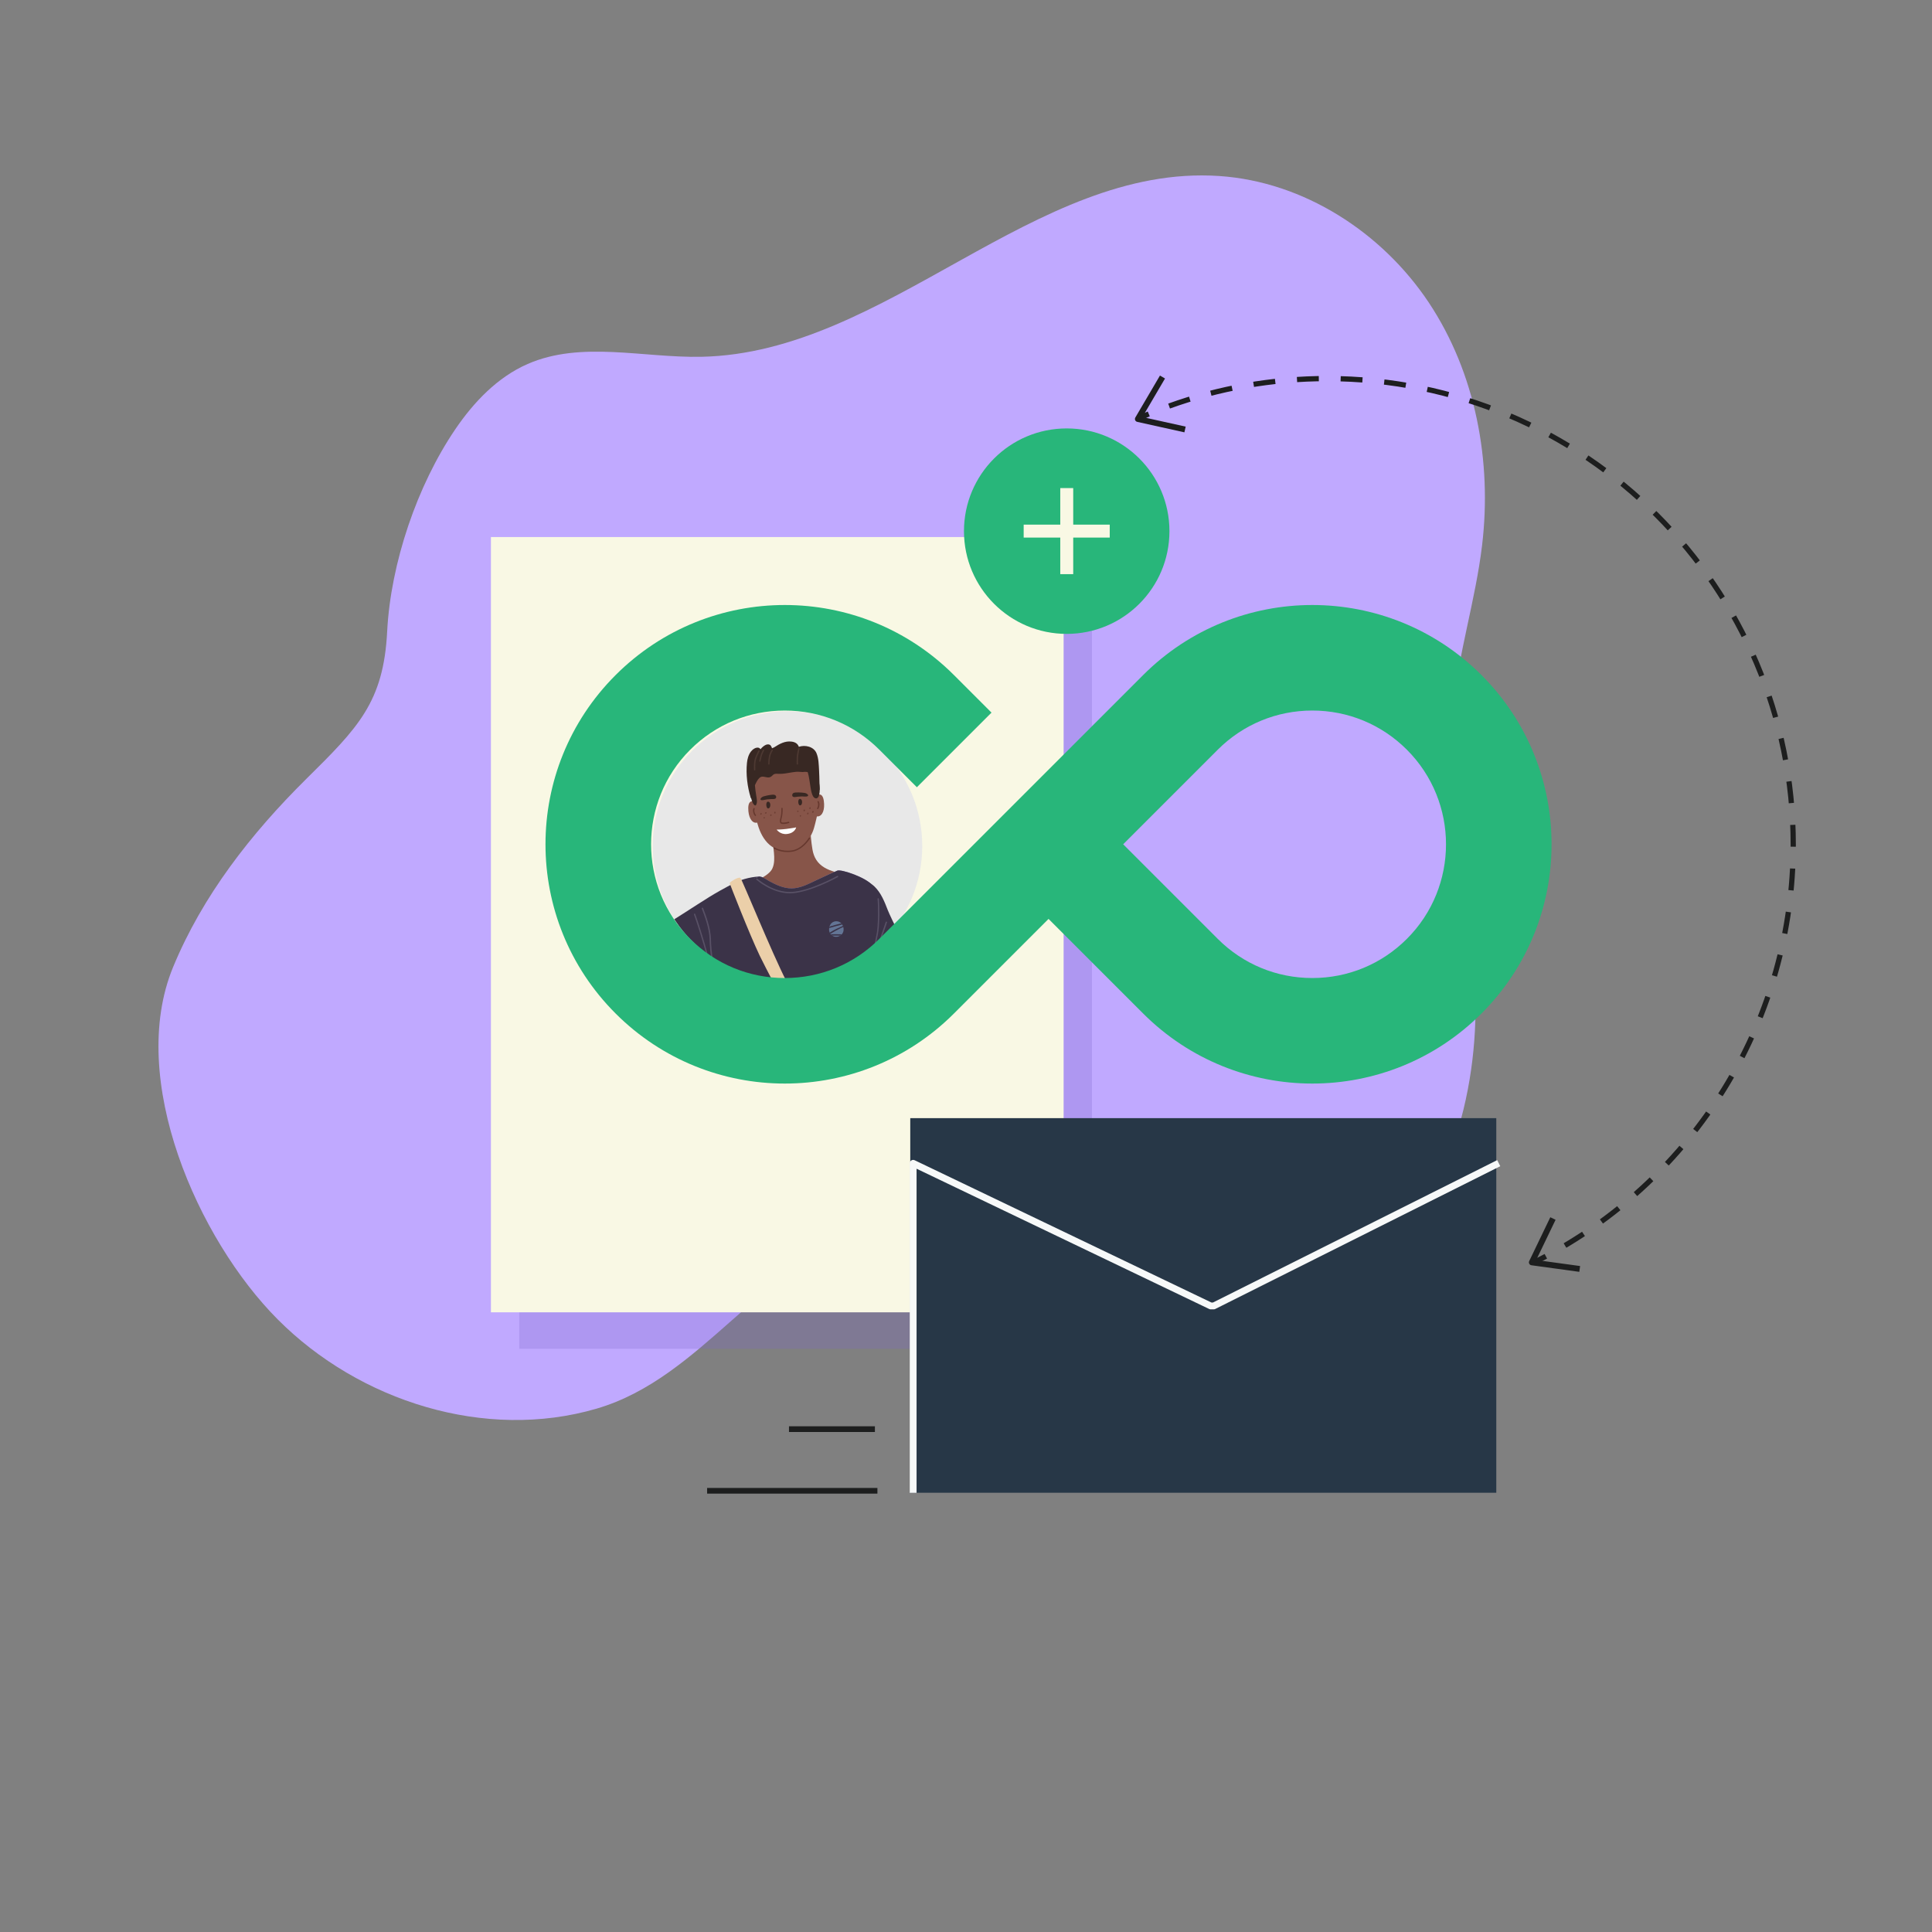 <?xml version="1.0" encoding="utf-8"?>
<!-- Generator: Adobe Illustrator 25.2.0, SVG Export Plug-In . SVG Version: 6.00 Build 0)  -->
<svg version="1.1" id="Layer_1" xmlns="http://www.w3.org/2000/svg" xmlns:xlink="http://www.w3.org/1999/xlink" x="0px" y="0px"
	 viewBox="0 0 400 400" style="enable-background:new 0 0 400 400;" xml:space="preserve">
<rect x="0" y="0" width="400" height="400" fill="#808080" stroke="none"/>
<style type="text/css">
	.st0{fill:#C0A9FF;}
	.st1{opacity:0.27;fill:#7E69CC;}
	.st2{fill:#F9F8E4;}
	.st3{fill:#E8E8E8;}
	.st4{clip-path:url(#SVGID_2_);}
	.st5{fill:#EBCFA9;}
	.st6{fill:#A5B1C7;}
	.st7{fill:#3B3348;}
	.st8{fill:#875549;}
	.st9{fill:#382823;}
	.st10{fill:#66382E;}
	.st11{fill:#FFFFFF;}
	.st12{fill:#A18BBC;}
	.st13{fill:#4D3932;}
	.st14{fill:#6E3F34;}
	.st15{fill:#F5EBE3;}
	.st16{fill:#595166;}
	.st17{opacity:0.51;}
	.st18{fill:#637595;}
	.st19{clip-path:url(#SVGID_4_);}
	.st20{fill:#F7DAB2;}
	.st21{fill:#FFA18A;}
	.st22{fill:#F2795C;}
	.st23{fill:#EBC899;}
	.st24{fill:#E35F4B;}
	.st25{fill:#FFD191;}
	.st26{clip-path:url(#SVGID_6_);}
	.st27{fill:#A86556;}
	.st28{fill:#8A4130;}
	.st29{fill:#914A3A;}
	.st30{opacity:0.75;}
	.st31{clip-path:url(#SVGID_8_);}
	.st32{fill:#F5DED3;}
	.st33{fill:#4D4644;}
	.st34{fill:#EBC6B5;}
	.st35{fill:#FC8C72;}
	.st36{fill:#28B67A;}
	.st37{clip-path:url(#SVGID_10_);}
	.st38{fill:#AB5855;}
	.st39{fill:#FFE8DB;}
	.st40{fill:none;stroke:#28B67A;stroke-width:0.449;stroke-miterlimit:10;}
	.st41{opacity:0.27;fill:#7061BC;}
	.st42{clip-path:url(#SVGID_12_);}
	.st43{fill:#FFA680;}
	.st44{fill:#F07F4F;}
	.st45{fill:#6B3B30;}
	.st46{fill:none;stroke:#FFFFFF;stroke-width:8.936;stroke-miterlimit:10;}
	.st47{fill:none;stroke:#FFFFFF;stroke-width:8.936;stroke-linecap:round;stroke-miterlimit:10;}
	.st48{fill:none;stroke:#382823;stroke-width:1.124;stroke-linecap:round;stroke-miterlimit:10;}
	.st49{fill:#65EFB0;}
	.st50{opacity:0.55;}
	.st51{opacity:0.29;}
	.st52{opacity:0.09;}
	.st53{opacity:0.81;}
	.st54{clip-path:url(#SVGID_14_);}
	.st55{fill:#F28557;}
	.st56{fill:none;stroke:#010503;stroke-width:0.377;stroke-miterlimit:10;}
	.st57{fill:none;stroke:#382823;stroke-width:1.131;stroke-linecap:round;stroke-miterlimit:10;}
	.st58{fill:#606060;}
	.st59{fill:#A985F9;}
	.st60{clip-path:url(#SVGID_16_);}
	.st61{fill:#273747;}
	.st62{clip-path:url(#SVGID_18_);}
	.st63{clip-path:url(#SVGID_20_);}
	.st64{clip-path:url(#SVGID_22_);}
	.st65{clip-path:url(#SVGID_24_);}
	.st66{clip-path:url(#SVGID_26_);}
	.st67{clip-path:url(#SVGID_28_);}
	.st68{fill:#FFA587;}
	.st69{fill:#F5DEBF;}
	.st70{fill:#36303A;}
	.st71{fill:#DE6A5B;}
	.st72{fill:#6A433E;}
	.st73{fill:#ED835C;}
	.st74{fill:#F8ECEC;}
	.st75{fill:#6F5E68;}
	.st76{fill:#87524D;}
	.st77{fill:#7B95BA;}
	.st78{fill:#554E59;}
	.st79{clip-path:url(#SVGID_30_);}
	.st80{clip-path:url(#SVGID_32_);}
	.st81{fill:none;stroke:#1D1E1E;stroke-width:1.411;stroke-miterlimit:10;}
	.st82{fill:none;stroke:#F7F9F9;stroke-width:1.411;stroke-linejoin:round;stroke-miterlimit:10;}
	.st83{fill:none;stroke:#1D1E1E;stroke-width:1.183;stroke-linejoin:round;stroke-miterlimit:10;}
	.st84{fill:none;stroke:#1D1E1E;stroke-width:1.211;stroke-linejoin:round;stroke-miterlimit:10;}
	.st85{fill:none;stroke:#1D1E1E;stroke-width:1.083;stroke-linejoin:round;}
	.st86{fill:none;stroke:#1D1E1E;stroke-width:1.083;stroke-linejoin:round;stroke-dasharray:4.522,4.522;}
</style>
<g>
	<g>
		<g>
			<g>
				<defs>
					<circle id="SVGID_15_" cx="-145.48" cy="181.07" r="68.3"/>
				</defs>
				<clipPath id="SVGID_2_">
					<use xlink:href="#SVGID_15_"  style="overflow:visible;"/>
				</clipPath>
				<g class="st4">
					<path class="st61" d="M-123.65,162.79c0.86-3.27,3.48-4.32,6.36-4.97c0.8-0.18,1.44-0.14,1.59-1.3
						c0.53-4.28,1.86-5.65,6.13-6.71c0.8,0,1.6-0.01,2.4-0.01c3.09,0.19,3.08,0.19,3.65-2.67c0.09-0.45,0.24-0.88,0.37-1.33
						c0.92-1.06,1.84-2.12,2.76-3.18c0.84-0.5,1.53-1.13,0.44-1.95c-0.71-0.53-1.28-1.99-2.58-0.65c-1.25,1.28-2.62,2.44-3.9,3.69
						c-2.03,1.99-2.02,2-3.48-0.3c-0.3-1.81,0.32-3.26,1.67-4.46c0.7-0.62,1.32-1.32,1.99-1.98c4.65-4.63,9.53-4.73,14.01,0.03
						c1.72,1.83,3.47,2.52,5.92,2.4c3.8-0.18,7.61-0.09,11.42-0.02c1.22,0.02,2.21-0.21,2.98-1.21c2.79-3.59,6.48-4.97,10.94-4.43
						c1.51,0.18,2.67-0.27,3.64-1.49c2.73-3.46,6.3-5.01,10.73-4.51c0.86,0.1,1.75,0.11,2.6,0c4.95-0.65,8.91,1,11.92,4.96
						c0.85,1.12,1.95,1.4,3.32,1.37c3.67-0.08,7.35,0.02,11.02-0.05c2.56-0.05,4.74,0.7,6.42,2.65c0.85,1,1.82,1.37,3.15,1.31
						c2.4-0.1,4.81-0.04,7.21,0c3.49,0.06,4.76,1.49,4.51,5.02c-2.94,3.51-6.36,5.84-11.27,4.82c-1.94-0.4-2.7,0.55-2.32,2.46
						l0.05-0.06c-0.26,0.14-0.42,0.32-0.24,0.63c0.01,0.48,0.01,0.96,0.02,1.44c0.22,3.84-1.78,6.52-4.53,8.85
						c-0.71,0.6-1.39,1.26-1.98,1.98c-2.2,2.67-4.98,3.8-8.45,3.58c-2.55-0.16-2.56-0.03-2.5,2.49c-0.04,0.12-0.09,0.25-0.13,0.37
						c-0.36,2.94-2.41,4.77-4.42,6.58c-1.19,1.07-1.79,2.26-1.47,3.85c-0.07,0.26-0.14,0.52-0.2,0.78
						c-0.18,1.86-0.57,3.55-2.72,4.17c-2.12,0.61-3.37-0.65-4.66-1.96c-2.38-2.43-4.84-4.78-7.19-7.23
						c-0.95-0.99-1.62-1.07-2.6-0.03c-2.16,2.27-4.38,4.48-6.64,6.65c-1.71,1.65-3.41,1.59-5.08,0c-1.35-1.28-2.75-2.52-4.07-3.82
						c-0.47-0.47-0.97-0.66-1.6-0.65c-2.82,0.05-5.23-0.85-7.06-3.07c-0.65-0.78-1.31-1.09-2.13-0.16
						c-0.82,0.93-0.47,1.54,0.45,2.05c1.94,2.34,4.15,4.42,6.39,6.46c0.21,0.35,0.43,0.71,0.64,1.06c-3.84,5.31-9.1,5.51-13.23,0.78
						c-1.35-1.55-2.92-2.92-4.36-4.4c-1.17-1.2-1.78-0.1-2.38,0.6c-0.89,1.03-0.01,1.35,0.79,1.63c0.01,0.77,0.65,1.12,1.1,1.57
						c3.17,3.19,6.36,6.36,9.54,9.53c0.4,1.02,0.77,2.03,0.51,3.15c-0.2,0.79-0.52,1.51-1.1,2.1c-1.6,1.61-3.13,3.29-4.82,4.79
						c-1.36,1.21-2.08,2.55-1.73,4.38c0.03,0.81,0.06,1.61,0.09,2.42c-0.06,4.42-0.11,8.85-0.17,13.27
						c-0.14,0.37-0.28,0.73-0.41,1.1c-1.34,3.89-3.8,6.84-7.85,7.77c-4.57,1.05-7.07,0.5-9.38-3.69c-0.13-0.14-0.26-0.28-0.39-0.43
						c-0.08-0.11-0.08-0.22,0-0.33c0-0.27-0.01-0.53-0.01-0.8c0-2.41-0.01-4.81-0.01-7.22c-0.04-1.61,0.48-3.33-1.11-4.6
						c-2-1.6-3.06-3.76-3.56-6.23c-0.05-1.48-0.1-2.96-0.15-4.44c0.01-0.8,0.02-1.61,0.02-2.41c0.37-1.98-0.51-2.68-2.42-2.45
						c-1.61,0.19-3.2-0.14-4.77-0.41c-5.49-0.93-12.15-6.31-12.52-12.43c-0.43-3.68,0.71-6.83,3.24-9.49
						c1.33-1.4,2.7-2.76,4.06-4.13c0.66-0.39,1.31-0.77,1.97-1.16c2.48-0.71,5.03-0.38,7.55-0.44c1.47-0.03,2.99,0.34,3.82,1.43
						c2.06,2.68,4.8,2.68,7.7,2.52c1.46-0.08,2.95-0.16,4.4,0.02c2.14,0.27,3.56-0.62,4.65-2.32c0.56-0.39,1.17-0.74,1.22-1.54
						c1.16-0.4,1.31-1,0.43-1.88c-1.61-1.6-3.16-3.26-4.79-4.83c-1.21-1.17-4.95-0.9-5.98,0.49c-0.72,0.97-1.55,1.26-2.71,1.34
						c-2.74,0.18-4.9-0.79-6.77-2.76c-2.41-2.54-4.89-2.48-7.37,0c-0.94,0.94-1.91,1.87-2.83,2.83c-0.78,0.81-1.41,0.67-2.22-0.03
						C-123.67,166.24-123.75,164.56-123.65,162.79z"/>
					<path class="st61" d="M1.68,224.43c-0.03-1.87-0.02-3.73-0.09-5.6c-0.05-1.3,0.55-1.32,1.47-0.88c1.3,0.61,2.17,1.58,2.19,3.07
						c0.03,2.06-0.03,4.13-0.05,6.19C3.6,226.81,2.45,225.86,1.68,224.43z"/>
				</g>
			</g>
		</g>
	</g>
</g>
<g>
	<path class="st0" d="M94.26,88.88c3.83-5.64,8.74-10.79,14.98-13.52c11.1-4.85,23.87-1.25,35.98-1.49
		c38.34-0.77,68.93-39.99,107.2-37.43c17.47,1.17,33.7,11.63,43.4,26.21c9.69,14.58,13.11,32.85,11.03,50.24
		c-1.35,11.33-4.91,22.33-5.98,33.69c-1.86,19.75,3.88,39.41,4.57,59.24c0.69,19.83-5.68,46.36-23.49,55.11
		c-14.27,7.01-27.54,6.46-42.13,6.93c-18.05,0.58-42.42-17.02-60.1-12.38c-22.26,5.84-34.12,29.71-56.22,36.17
		c-23.01,6.73-49.08-1.49-66-18.48c-16.52-16.58-31.21-49.75-21.68-72.9c6.1-14.82,16.18-27.71,27.57-38.98
		c10.71-10.59,16.03-15.88,16.77-30.58C80.89,116.61,86.35,100.52,94.26,88.88z"/>
	<g>
		<g>
			<g>
				<rect x="107.51" y="118.74" class="st1" width="118.57" height="160.51"/>
				<rect x="101.64" y="111.19" class="st2" width="118.57" height="160.51"/>
			</g>
			<g>
				<circle class="st3" cx="163.04" cy="175.16" r="27.9"/>
				<g>
					<defs>
						<circle id="SVGID_31_" cx="163.04" cy="175.16" r="27.9"/>
					</defs>
					<clipPath id="SVGID_4_">
						<use xlink:href="#SVGID_31_"  style="overflow:visible;"/>
					</clipPath>
					<g class="st19">
						<path class="st5" d="M191.98,219.06l-15.84-21.01l-1.73,2.76l15.2,20.17c0,0,0.9,0.5,1.25,0.16
							C191.22,220.81,191.98,219.06,191.98,219.06z"/>
						<g>
							<path class="st6" d="M185.14,263.68h-13.85c-0.02-0.59-0.04-1.19-0.1-1.78c-0.09-0.88-0.33-1.71-0.61-2.53
								c-0.03-0.09-0.07-0.19-0.1-0.29c-0.46-1.3-1.01-2.57-1.25-3.94c-0.19-1.09-0.13-2.2-0.2-3.3c0-0.06-0.01-0.11-0.01-0.17
								c0-0.04-0.01-0.09-0.01-0.13c-0.12-1.35-0.52-2.65-0.78-3.97c-0.2-1.06-0.32-2.13-0.36-3.2c-0.2-0.75-0.39-1.51-0.55-2.27
								c-0.34,3.15-0.68,6.29-1.01,9.44c-0.01,0.06-0.01,0.11-0.02,0.17c-0.01,0.04-0.01,0.09-0.01,0.13
								c-0.25,2.33-0.49,4.67-0.74,7.01c-0.01,0.1-0.02,0.19-0.03,0.29c-0.17,1.51-0.34,3.03-0.53,4.54H152.8
								c-0.18-1.29-0.43-2.58-0.61-3.88c-0.01-0.09-0.03-0.18-0.04-0.27c-0.15-1.11-0.24-2.23-0.19-3.35
								c0.09-1.94,0.04-3.87-0.09-5.8c-0.01-0.09-0.01-0.18-0.02-0.28c-0.13-1.91-0.34-3.82-0.58-5.71
								c-0.16-1.29-0.21-2.58-0.2-3.87c0-0.09,0-0.18,0-0.27c0.01-1.76,0.11-3.51,0.14-5.27c0-0.09,0.01-0.19,0.01-0.28
								c0.01-0.85,0.01-1.7-0.03-2.55c-0.13-2.81,0.74-5.44,0.85-8.24c-0.12,0.01-0.24,0.02-0.36,0.04c-0.17,0.02-0.16-0.26,0-0.28
								l0.37-0.04c0.01-0.53-0.01-1.06-0.09-1.6c-0.03-0.18,0.23-0.25,0.25-0.08c0.08,0.56,0.1,1.11,0.09,1.65l1.97-0.2l0.3-0.03
								l6.12-0.61l0.28-0.03l5.56-0.56c1.03-0.1,2.05-0.22,3.08-0.31c0.09-0.01,0.19-0.02,0.28-0.03c1.37-0.12,2.74-0.19,4.12-0.14
								c1.07,0.04,2.13,0.14,3.19,0.32h0.01c0.07,0.01,0.16,0.02,0.28,0.04c0.11,0.02,0.22,0.04,0.34,0.07
								c-0.09-0.17-0.18-0.35-0.25-0.53c-0.08-0.21-0.15-0.43-0.21-0.64c-0.19-0.72-0.26-1.47-0.29-2.22
								c-0.01-0.31-0.02-0.61-0.02-0.92c0-0.18,0.26-0.18,0.26,0c0.02,1.48,0.06,3.22,0.91,4.47c0.12,0.07,0.2,0.16,0.22,0.29
								c0,0.01,0.01,0.01,0.01,0.02c0.94,1.09,1.36,1.31,1.59,2.88c0.41,2.76,0.89,4.45,1.48,6.94c0.02,0.09,0.04,0.18,0.06,0.27
								c0.06,0.25,0.12,0.51,0.18,0.78c0.49,2.22,0.89,4.92,1.19,7.54c0.01,0.09,0.02,0.18,0.03,0.28c0.18,1.6,0.33,3.16,0.45,4.57
								c0.1,1.14,0.18,2.29,0.25,3.43c0.01,0.09,0.01,0.19,0.02,0.28c0.16,2.56,0.29,5.13,0.49,7.69c0.07,0.92,0.21,1.83,0.37,2.74
								c0.02,0.09,0.03,0.19,0.05,0.28C184.82,261.39,185.03,262.53,185.14,263.68z"/>
						</g>
						<path class="st7" d="M157.14,181.47c-2.02,0.13-3.92,0.67-5.7,1.64c-1.85,1-2.79,1.5-4.57,2.59
							c-2.32,1.42-9.04,5.85-9.51,5.97c-0.34,0.09-0.69,0.19-0.88,0.51c-0.21,0.35,0.42,1.69,0.43,2.07c0.02,0.67,0.07,1.34,0.14,2
							c0.14,1.17,0.37,2.34,0.7,3.47c0.21,0.74,0.41,1.85,1.19,2.22c0.87,0.42,2.37,1.95,3.25,1.87c1.17-0.1,8.89,1.19,8.89,1.19
							s-0.9-4.82,0.09-5.04c0.7-0.15,1.64-0.45,2.03-1.12c0.28-0.48,0.32-1.14,0.43-1.68c0.14-0.71,0.28-1.42,0.4-2.14
							c0.26-1.52,0.47-3.05,0.62-4.58c0.16-1.53,0.26-3.07,0.32-4.61c0.02-0.52,1.28-4.03,2.21-4.08
							C157.35,181.74,157.32,181.46,157.14,181.47z"/>
						<path class="st8" d="M174.68,180.94c0,0-1.27-0.27-1.87-0.44c-0.74-0.21-1.47-0.49-2.14-0.89c-1.43-0.86-2.19-2.11-2.46-3.74
							c-0.27-1.59-0.39-3.2-0.5-4.81c0.01-0.19,0-0.39-0.04-0.59c-0.03-0.15-0.28-0.12-0.27,0.04c0.01,0.2,0.03,0.4,0.04,0.59
							c-0.12,1.44-1.98,2.27-3.2,2.63c-1.3,0.38-2.66,0.61-4,0.81c-0.08-0.46-0.18-0.92-0.29-1.38c-0.04-0.17-0.31-0.1-0.27,0.07
							c0.11,0.45,0.2,0.9,0.29,1.35c-0.02,0-0.04,0.01-0.06,0.01c-0.18,0.03-0.1,0.29,0.07,0.27c0.01,0,0.03,0,0.04-0.01
							c0.1,0.57,0.17,1.15,0.22,1.72c0.09,1.08,0.13,2.22-0.33,3.24c-0.76,1.68-4.31,2.9-4.31,2.9s-0.05,0.01-0.07,0.03
							c-0.02,0.01,0.63,1.31,1.04,1.56c1.14,0.68,2.34,1.25,3.56,1.76c1.27,0.53,2.58,1.04,3.91,1.39c1.09,0.29,2.1-0.34,3.06-0.8
							c2.41-1.17,4.69-2.6,6.8-4.25C174.2,182.13,174.68,180.94,174.68,180.94z"/>
						<path class="st8" d="M157.08,171.35c0.51,1.49,1.39,3.03,2.75,3.94c1.42,0.95,3.32,1.01,4.96,0.34
							c1.24-0.51,2.26-1.34,2.96-2.43c0.71-1.09,0.95-2.41,1.26-3.65c0.58-2.35,0.74-4.14,0.44-6.52c-0.27-2.13-0.93-3.42-2.7-4.85
							c-1.58-1.28-3.81-1.32-5.77-0.81c-1.48,0.39-2.95,1.1-3.82,2.31c-1.35,1.87-1.44,4.24-1.22,6.45
							c0.17,1.72,0.53,3.43,1.09,5.07C157.04,171.25,157.06,171.3,157.08,171.35z"/>
						<path class="st9" d="M159.09,165.98c-0.63-0.12-0.52,1.39-0.06,1.4c0.11,0,0.22-0.06,0.29-0.15
							C159.57,166.94,159.57,166.08,159.09,165.98z"/>
						<path class="st9" d="M165.69,165.41c-0.6-0.12-0.5,1.32-0.06,1.34c0.11,0,0.21-0.06,0.28-0.14
							C166.14,166.33,166.14,165.5,165.69,165.41z"/>
						<g>
							<path class="st10" d="M162.2,170.6c-0.1,0-0.2-0.01-0.3-0.02c-0.15-0.02-0.26-0.09-0.34-0.21c-0.19-0.3-0.05-0.81,0.04-1.16
								c0.02-0.07,0.04-0.13,0.05-0.18c0.15-0.7,0.12-1.64,0.12-1.65c0-0.08,0.06-0.14,0.13-0.14c0.07,0,0.14,0.06,0.14,0.13
								c0,0.04,0.03,0.98-0.13,1.72c-0.01,0.05-0.03,0.12-0.05,0.19c-0.07,0.26-0.2,0.74-0.07,0.93c0.02,0.03,0.06,0.07,0.15,0.08
								c0.55,0.08,1.3-0.15,1.31-0.15c0.07-0.02,0.15,0.02,0.17,0.09c0.02,0.07-0.02,0.15-0.09,0.17
								C163.3,170.43,162.74,170.6,162.2,170.6z"/>
						</g>
						<path class="st11" d="M160.8,171.76c0,0,0.92,0,2.03-0.14c1.36-0.17,2.01-0.32,2.01-0.32s-0.23,1.19-1.93,1.37
							C161.52,172.82,160.8,171.76,160.8,171.76z"/>
						<g>
							<path class="st10" d="M163.04,176.41c-1.72,0-2.79-0.7-2.85-0.74c-0.06-0.04-0.08-0.13-0.04-0.19
								c0.04-0.06,0.13-0.08,0.19-0.04c0.01,0.01,1.47,0.95,3.64,0.62c2-0.31,3.29-2.28,3.53-2.68l0.13,0.06l0.12,0.07
								c-0.26,0.42-1.61,2.49-3.73,2.82C163.68,176.39,163.35,176.41,163.04,176.41z"/>
						</g>
						<path class="st8" d="M169.2,164.61c0,0,1.09-0.69,1.36,1.18c0.27,1.86-0.29,3.15-1.21,3.24c-0.92,0.09-1.19-1.36-1.19-1.36
							L169.2,164.61z"/>
						<path class="st8" d="M156.11,165.95c0,0-1.17-0.53-1.19,1.35c-0.01,1.88,0.71,3.08,1.64,3.04c0.93-0.04,1-1.51,1-1.51
							L156.11,165.95z"/>
						<path class="st9" d="M160.5,164.64c-0.16-0.11-0.37-0.12-0.56-0.11c-0.44,0.03-0.86,0.12-1.29,0.21
							c-0.35,0.08-0.74,0.15-1.01,0.4c-0.26,0.24-0.28,0.49,0.07,0.53c0.29,0.03,0.77-0.13,1.06-0.16c0.29-0.03,0.59-0.06,0.89-0.07
							c0.28-0.01,0.71,0.06,0.94-0.15c0.16-0.15,0.12-0.42-0.01-0.58C160.56,164.69,160.53,164.67,160.5,164.64z"/>
						<path class="st9" d="M164.09,164.37c-0.1,0.17-0.11,0.45,0.07,0.57c0.26,0.17,0.67,0.04,0.95,0.01
							c0.3-0.03,0.59-0.05,0.89-0.06c0.29-0.01,0.79,0.08,1.08,0c0.35-0.09,0.28-0.34-0.01-0.54c-0.31-0.21-0.7-0.22-1.06-0.25
							c-0.43-0.03-0.87-0.06-1.31-0.02c-0.19,0.02-0.4,0.05-0.54,0.19C164.13,164.31,164.11,164.34,164.09,164.37z"/>
						<path class="st9" d="M169.08,160.56c-0.91-1.93-2.8-3.59-4.94-3.93c-1.14-0.18-2.31-0.02-3.41,0.3
							c-1.03,0.3-2.14,0.69-2.95,1.42c-0.47,0.42-0.84,0.95-1.26,1.43c-0.37,0.42-0.7,0.81-0.91,1.34
							c-0.45,1.11-0.32,2.31-0.12,3.46c-0.06,0.02-0.11,0.08-0.09,0.16c0.09,0.44,0.4,1.98,0.99,2.02c0.05,0,0.09-0.03,0.12-0.07
							c0.35-0.53,0.16-1.38,0.06-1.96c-0.12-0.72-0.21-1.43-0.27-2.15c0.23-0.52,0.5-1.1,0.9-1.49c0.55-0.55,1.12-0.18,1.75-0.13
							c0.26,0.02,0.46-0.03,0.68-0.16c0.22-0.13,0.36-0.37,0.59-0.49c0.28-0.15,0.64-0.12,0.94-0.1c0.96,0.06,1.9-0.16,2.85-0.31
							c0.56-0.09,1.07-0.16,1.64-0.09c0.35,0.04,0.67,0.04,1.01-0.01c0.06,0,0.11,0,0.17,0.01c0.13,0,0.27,0.02,0.4,0.05
							c0.3,0.97,0.38,1.99,0.56,2.99c0.1,0.59,0.29,2.23,1.03,2.42c0.69,0.18,0.82-0.83,0.87-1.26
							C169.8,162.82,169.58,161.62,169.08,160.56z"/>
						<g>
							<path class="st10" d="M169.3,167.52c-0.03,0-0.05-0.01-0.08-0.02c-0.06-0.04-0.08-0.13-0.04-0.19c0,0,0.17-0.25,0.2-0.64
								c0.03-0.37-0.12-0.62-0.12-0.62c-0.04-0.07-0.02-0.15,0.05-0.19c0.06-0.04,0.15-0.02,0.19,0.04c0.01,0.01,0.2,0.32,0.16,0.79
								c-0.04,0.46-0.24,0.76-0.25,0.77C169.39,167.5,169.34,167.52,169.3,167.52z"/>
						</g>
						<g>
							<path class="st10" d="M156.39,168.94c-0.04,0-0.07-0.02-0.1-0.04c-0.01-0.01-0.25-0.28-0.35-0.73
								c-0.1-0.46,0.04-0.79,0.05-0.8c0.03-0.07,0.11-0.1,0.18-0.07c0.07,0.03,0.1,0.11,0.07,0.18c0,0.01-0.11,0.27-0.03,0.63
								c0.08,0.37,0.28,0.6,0.29,0.6c0.05,0.06,0.05,0.14-0.01,0.2C156.45,168.93,156.42,168.94,156.39,168.94z"/>
						</g>
						<path class="st9" d="M169.58,159.48c-0.07-1.17-0.08-2.49-0.55-3.58c-0.57-1.31-2.32-1.74-3.64-1.28
							c-0.2-0.6-0.69-0.98-1.51-1.08c-1.34-0.18-2.5,0.48-3.59,1.18c-0.14,0.09-0.47,0.2-0.47,0.2s-0.03-0.13-0.04-0.19
							c-0.15-0.21-0.17-0.43-0.44-0.55c-0.25-0.11-0.55-0.07-0.8,0.04c-0.37,0.17-0.77,0.5-1.09,0.9c-0.09-0.14-0.2-0.25-0.36-0.3
							c-0.61-0.18-1.29,0.35-1.63,0.79c-0.5,0.66-0.73,1.53-0.81,2.34c-0.24,2.35,0.08,4.95,0.78,7.21c0.05,0.16,0.3,0.1,0.27-0.06
							c0.03-0.02,0.05-0.04,0.07-0.08c0.26-0.78,0.08-1.55,0.08-2.35c0-0.52,0.12-1.01,0.4-1.44c0.29-0.45,0.67-0.62,1.06-0.94
							c0.15-0.12,0.15-0.2,0.27-0.33c0.25-0.28,0.53-0.46,0.87-0.66c0.83-0.46,1.74-0.89,2.67-1.07c1-0.19,2.02,0.09,3,0.26
							c0.83,0.14,1.69,0.24,2.5,0.49c1.03,0.33,1.7,0.95,2.02,1.99c0.28,0.91,0.43,1.86,0.64,2.79c0.04,0.16,0.41-0.27,0.41-0.27
							S169.66,160.9,169.58,159.48z"/>
						<path class="st12" d="M182.19,225.4c-0.35,2.42-1.87,1.68-3.76,1.68h-7.7c-3.62,0-7.23,0.12-10.85,0.17
							c-1.81,0.03-3.62,0.03-5.44,0c-1.27-0.02-2.59,0.52-3.85,0.21c-1.77-0.43-1.5-2.01-1.37-3.5c0.29-3.27-0.37-9.14-0.97-13.54
							c-0.41-3.01-0.78-5.33-0.81-5.69c-0.02-0.26-0.06-0.51-0.12-0.75c-0.12-0.54-0.32-1.06-0.53-1.6
							c-1.23-3.09,0.15-6.61,0.05-9.88c-0.05-1.6,3.09-3.11,3.16-4.72c0.04-1.02,0.25-2.16,1.08-2.84c0.48-0.39,1.07-0.52,1.65-0.71
							c0.81-0.26,1.39-0.72,2.01-1.29c0.63-0.58,1.32-1.16,2.14-1.32c0.45-0.54,1.95,0.58,2.28,0.76c1.45,0.79,3.02,1.55,4.71,1.55
							c1.82,0,3.57-0.94,5.17-1.71c1.8-0.86,3.5-1.63,4.32-1.97c0.81-0.34,6.05,1.45,7.2,3.02c1.48,2.01,0.09,3.19-0.21,5.46
							c-0.35,2.7-0.73,5.34-0.53,8.07c0.17,2.36,0.59,4.7,0.85,7.06c0.04,0.37,0.08,0.74,0.11,1.11c0.16,1.82,0.14,3.65,0.06,5.47
							c-0.04,0.99-0.12,1.98-0.19,2.97c-0.2,2.6,0.68,5.14,1.17,7.67C182.09,222.46,182.39,223.98,182.19,225.4z"/>
						<g>
							<path class="st13" d="M156.24,159.52c-0.07,0-0.13-0.06-0.14-0.13c0-0.06-0.08-1.38,0.15-2.19c0.23-0.79,0.73-1.75,0.75-1.79
								c0.04-0.07,0.12-0.09,0.19-0.06c0.07,0.04,0.09,0.12,0.06,0.19c0,0.01-0.51,0.97-0.73,1.73c-0.22,0.75-0.14,2.08-0.14,2.09
								C156.38,159.45,156.32,159.52,156.24,159.52C156.24,159.52,156.24,159.52,156.24,159.52z"/>
						</g>
						<g>
							<path class="st13" d="M157.31,157.71c-0.01,0-0.02,0-0.03,0c-0.07-0.02-0.12-0.09-0.1-0.17c0,0,0.12-0.51,0.24-1.02
								c0.13-0.51,0.52-1.23,0.53-1.26c0.04-0.07,0.12-0.09,0.19-0.06c0.07,0.04,0.09,0.12,0.06,0.19c0,0.01-0.39,0.72-0.51,1.2
								c-0.13,0.5-0.24,1.01-0.24,1.01C157.43,157.66,157.38,157.71,157.31,157.71z"/>
						</g>
						<g>
							<path class="st13" d="M159.19,158.31c-0.08,0-0.14-0.06-0.14-0.14c0-0.03,0-0.76,0.14-1.53c0.14-0.79,0.56-1.37,0.58-1.4
								c0.04-0.06,0.13-0.08,0.19-0.03c0.06,0.04,0.08,0.13,0.03,0.19c0,0.01-0.4,0.56-0.53,1.29c-0.14,0.74-0.14,1.47-0.14,1.48
								C159.33,158.25,159.27,158.31,159.19,158.31z"/>
						</g>
						<g>
							<path class="st13" d="M165.09,158.31c-0.07,0-0.13-0.06-0.14-0.13c0-0.03-0.04-0.78,0-1.44c0.04-0.66,0.32-1.77,0.33-1.82
								c0.02-0.07,0.09-0.12,0.17-0.1c0.07,0.02,0.12,0.09,0.1,0.17c0,0.01-0.28,1.13-0.32,1.77c-0.04,0.64,0,1.4,0,1.41
								C165.24,158.24,165.18,158.3,165.09,158.31C165.1,158.31,165.1,158.31,165.09,158.31z"/>
						</g>
						<path class="st14" d="M157.44,168.42c-0.01,0.03-0.02,0.07-0.04,0.1c-0.06,0.17,0.21,0.24,0.27,0.07
							c0.01-0.03,0.02-0.07,0.04-0.1C157.77,168.33,157.5,168.26,157.44,168.42z"/>
						<path class="st14" d="M158.46,168.2c-0.02,0.02-0.03,0.05-0.05,0.07c-0.11,0.14,0.13,0.28,0.24,0.14
							c0.02-0.02,0.03-0.05,0.05-0.07C158.81,168.2,158.57,168.06,158.46,168.2z"/>
						<path class="st14" d="M158.08,169.3v0.02c0,0.18,0.28,0.18,0.28,0v-0.02C158.36,169.12,158.08,169.12,158.08,169.3z"/>
						<path class="st14" d="M159.5,168.67c-0.01,0.02-0.02,0.05-0.03,0.07c-0.08,0.16,0.16,0.3,0.24,0.14
							c0.01-0.02,0.02-0.05,0.03-0.07C159.82,168.65,159.58,168.51,159.5,168.67z"/>
						<path class="st14" d="M167.58,167.23c-0.01,0.04-0.02,0.07-0.03,0.1c-0.05,0.17,0.22,0.24,0.27,0.07
							c0.01-0.03,0.02-0.07,0.03-0.1C167.9,167.13,167.64,167.06,167.58,167.23z"/>
						<path class="st14" d="M167.13,168.34l-0.03,0.1c-0.06,0.17,0.21,0.24,0.27,0.07c0.01-0.03,0.02-0.07,0.03-0.1
							C167.46,168.24,167.19,168.17,167.13,168.34z"/>
						<path class="st14" d="M166.44,167.64c-0.05,0.05-0.08,0.1-0.09,0.16c-0.03,0.17,0.24,0.25,0.27,0.07
							c0.01-0.01,0.01-0.03,0.02-0.04C166.77,167.71,166.57,167.51,166.44,167.64z"/>
						<path class="st14" d="M168.22,167.96c-0.02,0.04-0.04,0.08-0.07,0.12c-0.09,0.16,0.15,0.3,0.24,0.14
							c0.02-0.04,0.04-0.08,0.07-0.12C168.55,167.94,168.31,167.8,168.22,167.96z"/>
						<path class="st14" d="M165.63,168.81c-0.04,0.04-0.06,0.08-0.06,0.13c0,0.16,0.22,0.18,0.27,0.04
							C165.94,168.87,165.75,168.7,165.63,168.81z"/>
						<path class="st14" d="M165.13,167.84c-0.01,0.01-0.02,0.01-0.03,0.02c-0.16,0.08-0.02,0.32,0.14,0.24
							c0.01-0.01,0.02-0.01,0.03-0.02C165.43,168,165.29,167.76,165.13,167.84z"/>
						<path class="st14" d="M160.31,168.15c-0.01,0.04-0.01,0.08-0.02,0.12c-0.03,0.17,0.24,0.25,0.27,0.07
							c0.01-0.04,0.01-0.08,0.02-0.12C160.61,168.05,160.34,167.97,160.31,168.15z"/>
						<path class="st7" d="M180.36,188.73c0.29-2.27,1.69-3.45,0.21-5.46c-1.16-1.56-6.39-3.35-7.2-3.02
							c-0.81,0.34-2.52,1.12-4.32,1.97c-1.61,0.76-3.35,1.71-5.17,1.71c-1.69,0-3.26-0.76-4.71-1.55c-0.33-0.18-1.83-1.3-2.28-0.76
							c-0.81,0.16-1.68,0.63-2.31,1.21c-0.62,0.57-1.1,0.81-1.91,1.08c-0.58,0.19-1.47,0.21-1.95,0.61
							c-0.84,0.68-0.96,2.23-1.01,3.25c-0.07,1.6-3.47,2.97-3.42,4.58c0.1,3.27-0.97,7.08,0.26,10.17c0.21,0.53,0.75,1.35,0.87,1.89
							c5.24-1.16,10.51,0.83,15.78-0.29c1.48-0.31,2.89-0.87,4.4-1.06c1.55-0.21,3.11-0.15,4.66-0.01c2.81,0.24,5.61,0.58,8.43,0.8
							c-0.26-2.36-0.68-4.69-0.85-7.06C179.63,194.07,180.01,191.43,180.36,188.73z"/>
						<path class="st15" d="M181.82,221.06c-0.49-2.52-1.38-5.06-1.17-7.67c0.08-0.99,0.15-1.98,0.19-2.97
							c-3.54,0.21-7.07,0.67-10.62,0.49c-4.61-0.23-9.08-2.11-13.72-1.78c-1.05,0.08-2.07,0.28-3.07,0.62
							c-1.13,0.38-2.19,0.74-3.4,0.76c-0.59,0.01-1.18-0.04-1.78-0.09c0.6,4.4,1.25,10.27,0.97,13.54c-0.13,1.48-0.4,3.07,1.37,3.5
							c1.26,0.31,2.58-0.23,3.85-0.21c1.81,0.03,3.62,0.02,5.44,0c3.62-0.05,7.23-0.17,10.85-0.17h7.7c1.89,0,3.41,0.74,3.76-1.68
							C182.39,223.98,182.09,222.46,181.82,221.06z"/>
						<polygon class="st8" points="173.43,219.03 176.56,217.09 178.85,220.54 177.12,221.8 173.43,220.99 						"/>
						<path class="st7" d="M192.43,205.63c-0.49-1.94-1.61-3.58-2.62-5.27c-1.43-2.39-5.42-10.4-6.02-11.97
							c-0.65-1.69-1.39-3.56-2.75-4.86c-1.66-1.58-3.98-1.67-5.99-2.56c-0.16-0.07-0.3,0.17-0.14,0.24c1.62,0.72,3.49,0.87,5.01,1.8
							c0.01,0.01,0.02,0.02,0.04,0.02c-0.04,0.02-0.07,0.04-0.11,0.07c-0.17,0.14-0.2,0.35-0.32,0.51c-0.35,0.49-0.73,0.39-1.2,0.59
							c-1.04,0.43-1.61,1.54-1.76,2.6c-0.22,1.55,0.16,3.21,0.35,4.75l0.66,5.44c0.37,3.02,0.87,5.89,2.5,8.51
							c0.36,0.57,0.76,1.1,1.17,1.64c0.66,0.85-0.27,1.98-0.75,2.75c-0.86,1.4-1.86,2.71-2.91,3.98c-0.58,0.7-1.18,1.39-1.79,2.08
							c-0.3,0.34-0.61,0.68-0.91,1.02c-0.18,0.2-0.46,0.43-0.48,0.72c-0.01,0.17,0.08,0.28,0.15,0.42c0.25,0.47,0.64,0.92,0.94,1.36
							c0.58,0.83,1.15,1.67,1.73,2.5c0.05,0.07,0.16,0.1,0.22,0.03c0.57-0.69,1.6-0.33,2.38-0.48c0.77-0.15,1.4-0.63,1.96-1.16
							c0.64-0.61,2.43-1.18,3.11-1.76c0.83-0.7,1.74-1.31,2.67-1.87c1.52-0.9,2.04-1.66,3.43-2.76
							C193.79,211.77,193.19,208.68,192.43,205.63z"/>
						<g>
							<path class="st16" d="M147.66,203.8c-0.07,0-0.13-0.05-0.14-0.12c-0.01-0.04-0.66-4.09-1.85-8.13
								c-1.19-4.04-1.98-6.19-1.99-6.21c-0.03-0.07,0.01-0.15,0.08-0.18c0.07-0.03,0.15,0.01,0.18,0.08
								c0.01,0.02,0.8,2.18,1.99,6.23c1.19,4.05,1.85,8.12,1.86,8.16c0.01,0.08-0.04,0.15-0.12,0.16
								C147.67,203.8,147.66,203.8,147.66,203.8z"/>
						</g>
						<g>
							<path class="st16" d="M147.66,200.11c-0.06,0-0.12-0.05-0.14-0.11c-0.01-0.03-0.56-2.76-0.61-5.52
								c-0.04-2.24-1.08-4.96-1.47-5.98c-0.14-0.35-0.15-0.4-0.15-0.45c0-0.08,0.06-0.14,0.14-0.14c0.07,0,0.13,0.05,0.14,0.12
								c0.01,0.04,0.07,0.2,0.14,0.37c0.4,1.04,1.45,3.79,1.49,6.08c0.05,2.74,0.59,5.44,0.6,5.47c0.02,0.08-0.03,0.15-0.11,0.16
								C147.68,200.11,147.67,200.11,147.66,200.11z M145.57,188.04L145.57,188.04L145.57,188.04z"/>
						</g>
						<g>
							<path class="st16" d="M163.52,184.95c-3.76,0-6.89-2.79-6.92-2.82c-0.06-0.05-0.06-0.14-0.01-0.2
								c0.05-0.06,0.14-0.06,0.2-0.01c0.03,0.03,3.32,2.96,7.16,2.74c3.87-0.23,9.34-3.28,9.39-3.31c0.07-0.04,0.15-0.01,0.19,0.05
								c0.04,0.07,0.01,0.15-0.05,0.19c-0.06,0.03-5.59,3.12-9.51,3.35C163.82,184.95,163.67,184.95,163.52,184.95z"/>
						</g>
						<g>
							<path class="st16" d="M179.34,202.03c-0.02,0-0.03,0-0.05-0.01c-0.07-0.02-0.11-0.1-0.09-0.18c0.02-0.07,2.27-6.6,2.49-10.01
								c0.23-3.42,0-5.7,0-5.72c-0.01-0.08,0.05-0.14,0.12-0.15c0.08,0,0.14,0.05,0.15,0.12c0,0.02,0.23,2.32,0,5.77
								c-0.23,3.45-2.49,10.02-2.51,10.09C179.45,201.99,179.39,202.03,179.34,202.03z"/>
						</g>
						<g>
							<path class="st16" d="M180.64,199.26c-0.02,0-0.03,0-0.05-0.01c-0.07-0.03-0.11-0.11-0.08-0.18
								c1.12-3.15,2.81-7.91,2.86-8.14c0-0.08,0.06-0.13,0.14-0.13c0.08,0,0.14,0.07,0.14,0.15c0,0.13-1.56,4.54-2.87,8.21
								C180.75,199.23,180.7,199.26,180.64,199.26z"/>
						</g>
						<g>
							<path class="st16" d="M181.94,207.79c-0.06,0-0.11-0.04-0.13-0.09c-0.03-0.07,0.01-0.15,0.08-0.18
								c0.12-0.04,2.86-1.02,5.06-0.92c2.18,0.1,3.26,0.46,3.3,0.47c0.07,0.02,0.11,0.1,0.09,0.18c-0.02,0.07-0.1,0.11-0.18,0.09
								c-0.01,0-1.09-0.36-3.23-0.46c-2.13-0.11-4.92,0.89-4.95,0.9C181.97,207.79,181.96,207.79,181.94,207.79z"/>
						</g>
						<g>
							<path class="st16" d="M181.94,208.51c-0.03,0-0.05-0.01-0.08-0.02c-0.06-0.04-0.08-0.13-0.04-0.19
								c0.04-0.06,0.11-0.16,1.91-0.23c1-0.04,3.08-0.04,6.19,0c0.16,0,0.26,0,0.28,0c0.08,0,0.14,0.06,0.14,0.14
								c0,0.08-0.06,0.14-0.14,0.14c-0.02,0-0.12,0-0.29,0c-3.11-0.04-5.19-0.04-6.18,0c-1.41,0.06-1.68,0.14-1.73,0.15
								C181.99,208.51,181.97,208.51,181.94,208.51z"/>
						</g>
						<g>
							<path class="st9" d="M167.04,240.81c-0.05,0-0.1-0.03-0.13-0.08c-0.01-0.02-1.13-2.49-1.47-5.87c-0.34-3.38-0.17-7-0.17-7.04
								c0-0.08,0.07-0.14,0.15-0.13c0.08,0,0.14,0.07,0.13,0.15c0,0.04-0.18,3.64,0.16,7c0.34,3.34,1.44,5.76,1.45,5.79
								c0.03,0.07,0,0.15-0.07,0.18C167.08,240.81,167.06,240.81,167.04,240.81z"/>
						</g>
						<g>
							<path class="st9" d="M166.2,238.36c-0.07,0-0.13-0.05-0.14-0.12c-0.01-0.08,0.05-0.14,0.12-0.15
								c0.05-0.01,1.19-0.16,1.48-1.8c0.31-1.74,0.3-8.25,0.3-8.31c0-0.08,0.06-0.14,0.14-0.14h0c0.08,0,0.14,0.06,0.14,0.14
								c0,0.27,0,6.6-0.31,8.36c-0.33,1.85-1.71,2.03-1.72,2.03C166.21,238.35,166.21,238.36,166.2,238.36z"/>
						</g>
						<path class="st5" d="M181.84,222.86c1.84-0.64,9.54-4.21,10.14-3.8c0.6,0.42,3.89,16.3,4.08,17.14
							c0.19,0.83-13.99,7.83-14.77,8.06c-0.79,0.23-5.56,0.14-5.88-0.42c-0.32-0.56-3.82-17.74-3.45-18.11
							S177.46,224.39,181.84,222.86z"/>
						<path class="st5" d="M171.95,225.73c0,0-12.52-23.42-14.66-27.87c-2.13-4.45-6.18-14.82-6.22-15.01
							c-0.04-0.19,1.86-1.44,2.23-1.07c0.37,0.37,6.57,15.65,9.51,21.35c2.94,5.7,11.83,22.34,11.86,22.59
							C174.71,225.97,171.95,225.73,171.95,225.73z"/>
						<g>
							<path class="st8" d="M174.51,219.03c0,0-3.18-1.52-4.24-1.58c-1.28-0.06-2.99,1.84-3.41,2.51c-0.33,0.52,0.16,0.84,0.57,1.26
								c-0.05,0.16-0.11,0.29-0.1,0.49c0.02,0.22,0.07,0.42,0.22,0.58c0.15,0.17,0.35,0.26,0.55,0.28c0.01,0.02,0.01,0.04,0.02,0.05
								c-0.07,0.28,0.04,0.65,0.19,0.88c0.16,0.24,0.37,0.27,0.58,0.22c-0.01,0.27,0.12,0.53,0.38,0.66
								c0.24,0.12,0.53,0.14,0.82,0.12c0.14,0.03,0.29,0.04,0.47,0.03c1.42-0.1,3.78-1,3.78-1l2.75-1.73L174.51,219.03z"/>
							<g>
								<path class="st10" d="M167.63,221.29c-0.03,0-0.06-0.01-0.09-0.03c-0.06-0.05-0.07-0.14-0.02-0.2
									c0.02-0.02,0.52-0.61,0.91-0.86l0.59-0.38c0.06-0.04,0.15-0.02,0.19,0.04c0.04,0.06,0.02,0.15-0.04,0.19l-0.59,0.38
									c-0.36,0.23-0.84,0.8-0.85,0.81C167.71,221.28,167.67,221.29,167.63,221.29z"/>
							</g>
							<g>
								<path class="st10" d="M168.36,222.62c-0.04,0-0.08-0.02-0.1-0.05c-0.05-0.06-0.05-0.15,0.01-0.2
									c0.04-0.03,0.92-0.82,1.28-0.99l0.35-0.16c0.07-0.03,0.15,0,0.18,0.07c0.03,0.07,0,0.15-0.07,0.18l-0.35,0.16
									c-0.27,0.12-0.97,0.72-1.21,0.94C168.42,222.61,168.39,222.62,168.36,222.62z"/>
							</g>
							<g>
								<path class="st10" d="M169.05,223.7c-0.05,0-0.09-0.02-0.12-0.06c-0.04-0.06-0.02-0.15,0.04-0.19l1.38-0.89
									c0.06-0.04,0.15-0.02,0.19,0.04c0.04,0.06,0.02,0.15-0.04,0.19l-1.38,0.89C169.11,223.69,169.08,223.7,169.05,223.7z"/>
							</g>
						</g>
						<g>
							<path class="st9" d="M181.23,243.44c-0.01,0-0.02,0-0.03,0c-0.07-0.02-0.12-0.09-0.1-0.17c0-0.19-0.53-2.11-0.92-3.51
								c-0.15-0.55-0.3-1.07-0.42-1.5c-0.46-1.68-3.01-12.17-3.03-12.27c-0.02-0.07,0.03-0.15,0.1-0.17
								c0.07-0.02,0.15,0.03,0.17,0.1c0.03,0.11,2.58,10.59,3.03,12.27c0.12,0.43,0.26,0.95,0.42,1.5c0.78,2.79,0.96,3.51,0.93,3.65
								C181.35,243.39,181.3,243.44,181.23,243.44z"/>
						</g>
						<g>
							<path class="st9" d="M187.19,230.21c-1.62,0-8.97-3.09-9.85-3.46c-0.07-0.03-0.1-0.11-0.07-0.18
								c0.03-0.07,0.11-0.1,0.18-0.07c3.59,1.52,9.18,3.68,9.85,3.43c0.67-0.25,3.15-6.17,4.55-9.83c0.03-0.07,0.11-0.11,0.18-0.08
								c0.07,0.03,0.11,0.11,0.08,0.18c-0.38,0.98-3.71,9.61-4.71,9.99C187.35,230.2,187.27,230.21,187.19,230.21z"/>
						</g>
						<g>
							<path class="st9" d="M189.25,220.07c-0.07,0-0.12-0.05-0.14-0.11c-0.01-0.08,0.03-0.15,0.11-0.16l2.56-0.49
								c0.08-0.01,0.15,0.04,0.16,0.11c0.01,0.08-0.03,0.15-0.11,0.16l-2.56,0.49C189.27,220.07,189.26,220.07,189.25,220.07z"/>
						</g>
						<g>
							<path class="st9" d="M172.65,227.15c-0.1,0-0.32-0.09-0.65-0.96c-0.03-0.07,0.01-0.15,0.08-0.18
								c0.07-0.03,0.15,0.01,0.18,0.08c0.14,0.36,0.32,0.71,0.41,0.77c0.31-0.06,1.73-0.41,2.1-0.56c-0.11-0.26-0.4-0.91-0.43-0.97
								c-0.03-0.07-0.01-0.15,0.06-0.19c0.07-0.03,0.15-0.01,0.19,0.06c0.02,0.05,0.45,0.99,0.49,1.11l0.02,0.06l-0.03,0.06
								c-0.13,0.21-2.35,0.7-2.37,0.7C172.68,227.15,172.67,227.15,172.65,227.15z M174.81,226.41L174.81,226.41L174.81,226.41z"/>
						</g>
						<g class="st17">
							<path class="st11" d="M158.52,249.99c0.81-0.02,1.61-0.02,2.42-0.04c0.65-0.02,1.37,0.04,1.94-0.26
								c0.11-0.06,0.09-0.22-0.04-0.25c-3.15-0.7-6.34,0.14-9.52,0.03c0.53-0.38,1.65-0.36,2.19-0.4c0.73-0.05,1.47-0.05,2.2-0.05
								c1.43,0.01,2.85,0.06,4.27-0.06c0.2-0.02,0.2-0.26,0-0.28c-2.32-0.16-4.65-0.25-6.98-0.27c-0.2,0-0.2,0.28,0,0.28
								c0.82,0.01,1.64,0.02,2.46,0.05c-0.31,0-0.62,0-0.93,0.01c-0.79,0.02-1.59,0.07-2.37,0.19c-0.52,0.08-1.03,0.15-1.3,0.59
								c-0.06,0.1,0.02,0.2,0.13,0.21c3.09,0.17,6.2-0.65,9.26-0.12c-0.76,0.18-1.75,0.08-2.46,0.09c-0.9,0.01-1.8,0.02-2.7,0.07
								c-0.76,0.04-1.53,0.11-2.28,0.24c-0.63,0.1-1.33,0.19-1.84,0.56c-0.08,0.06-0.04,0.22,0.07,0.23
								c1.37,0.18,2.84-0.13,4.22-0.18c1.58-0.06,3.16-0.05,4.74,0.02c0.2,0.01,0.2-0.27,0-0.28c-1.48-0.07-2.95-0.09-4.43-0.04
								c-1.29,0.05-2.71,0.32-4.02,0.24c0.71-0.31,1.73-0.36,2.42-0.43C156.82,250.04,157.67,250.01,158.52,249.99z"/>
							<path class="st11" d="M162.01,251.2c-0.33,0.03-0.66,0.03-1,0c-0.34-0.06-0.68-0.1-1.03-0.12c-0.71-0.1-1.42-0.23-2.11-0.27
								c-1.31-0.07-2.61,0-3.9,0.18c-0.12,0.02-0.13,0.12-0.08,0.19c-0.14-0.01-0.27-0.01-0.41-0.02c-0.2-0.01-0.2,0.26,0,0.28
								c1.39,0.09,2.75,0.14,4.14,0.02c0.83-0.07,1.66-0.15,2.47-0.1c0.27,0.04,0.54,0.07,0.81,0.1c0.28,0.05,0.55,0.11,0.82,0.21
								c0.14,0.05,0.22-0.09,0.17-0.19c0.04,0,0.08,0,0.12-0.01C162.2,251.46,162.21,251.19,162.01,251.2z M157.89,251.17
								c-1.16,0.1-2.3,0.1-3.45,0.05c1.23-0.14,2.47-0.19,3.71-0.11c0.07,0,0.13,0.01,0.2,0.02
								C158.2,251.15,158.04,251.16,157.89,251.17z"/>
						</g>
						<g class="st17">
							<path class="st11" d="M180.7,248.33c-0.01-0.01-0.03-0.03-0.06-0.03c-2.91-0.53-5.85-0.56-8.77-0.08
								c-0.16,0.03-0.09,0.29,0.07,0.27c2.2-0.36,4.42-0.42,6.62-0.2c-0.78,0.02-1.56,0.06-2.34,0.1c-0.71,0.03-1.41,0.06-2.12,0.1
								c-0.58,0.03-1.14,0.04-1.64,0.41c-0.13,0.1-0.01,0.34,0.13,0.24c0.61-0.44,1.41-0.36,2.1-0.4c0.67-0.03,1.34-0.06,2-0.09
								c1.32-0.06,2.64-0.14,3.96-0.05C180.8,248.6,180.81,248.39,180.7,248.33z"/>
							<path class="st11" d="M181.81,250.12c-0.97-0.07-1.94-0.11-2.91-0.13c-0.56-0.19-1.13-0.28-1.7-0.33
								c1.26-0.07,2.52-0.17,3.77-0.33c0.16-0.02,0.16-0.3,0-0.28c-0.21,0.03-0.43,0.05-0.64,0.07c-0.02-0.06-0.07-0.11-0.15-0.1
								c-0.72,0.12-1.46-0.05-2.18-0.1c-0.7-0.04-1.4-0.04-2.1,0c-1.29,0.08-2.57,0.33-3.82,0.7c-0.16,0.05-0.09,0.32,0.07,0.27
								c0.19-0.06,0.39-0.11,0.59-0.17c0.02,0.05,0.05,0.08,0.11,0.08c1.03-0.01,2.06,0,3.09,0.05c0.58,0.03,1.17,0.04,1.75,0.12
								c-1.7,0.02-3.4,0.12-5.09,0.31c-0.16,0.02-0.16,0.3,0,0.28c1.01-0.12,2.03-0.2,3.04-0.25c-1.04,0.11-2.07,0.24-3.1,0.38
								c-0.03,0.01-0.06,0.02-0.08,0.05c-0.08-0.01-0.16-0.02-0.24-0.03c-0.16-0.02-0.16,0.25,0,0.28c2.32,0.34,4.75,0.09,7.09,0.06
								c0.16,0,0.16-0.28,0-0.28c-1.9,0.03-3.87,0.19-5.79,0.07c2.48-0.3,5.07-0.36,7.53-0.04c0.16,0.02,0.16-0.26,0-0.28
								c-0.82-0.11-1.66-0.17-2.5-0.2c0.16-0.01,0.32-0.03,0.49-0.04c0.04,0,0.07-0.02,0.09-0.04c0.9,0.02,1.8,0.06,2.7,0.12
								C181.97,250.41,181.97,250.14,181.81,250.12z M173.66,249.53c0.9-0.19,1.8-0.3,2.72-0.33c0.66-0.02,1.32-0.01,1.98,0.05
								c0.15,0.01,0.29,0.03,0.44,0.04C177.08,249.42,175.37,249.48,173.66,249.53z"/>
						</g>
						<g>
							<path class="st18" d="M174.32,193.4c-0.01,0.01-0.02,0.03-0.04,0.04c-0.09,0.11-0.2,0.2-0.31,0.27
								c-0.4,0.26-0.93,0.34-1.37,0.16c-0.11-0.04-0.21-0.1-0.31-0.18c-0.11-0.08-0.21-0.17-0.29-0.27
								c-0.03-0.03-0.05-0.07-0.08-0.1c-0.06-0.08-0.1-0.16-0.14-0.25c-0.02-0.04-0.04-0.08-0.05-0.13c-0.09-0.26-0.1-0.53-0.06-0.8
								c0.01-0.11,0.04-0.21,0.07-0.31c0-0.02,0.01-0.03,0.01-0.05c0.08-0.24,0.21-0.47,0.39-0.64c0.33-0.33,0.84-0.48,1.3-0.38
								c0.29,0.06,0.54,0.21,0.73,0.4c0.08,0.07,0.14,0.15,0.19,0.24c0.06,0.09,0.11,0.18,0.15,0.27c0.01,0.03,0.03,0.06,0.04,0.09
								c0.02,0.05,0.03,0.1,0.04,0.15C174.75,192.42,174.66,192.99,174.32,193.4z"/>
							<path class="st7" d="M174.28,193.44c-0.09,0.11-0.2,0.2-0.31,0.27c-0.56-0.01-1.12-0.02-1.68-0.01
								c-0.11-0.08-0.21-0.17-0.29-0.27C172.76,193.41,173.52,193.42,174.28,193.44z"/>
							<path class="st7" d="M173.97,192.21c-0.69,0.35-1.38,0.7-2.04,1.12c-0.06-0.08-0.1-0.16-0.14-0.25
								c0.45-0.29,0.91-0.54,1.39-0.78c0.28-0.14,0.87-0.36,1.36-0.62c0.01,0.03,0.03,0.06,0.04,0.09c0.02,0.05,0.03,0.1,0.04,0.15
								C174.38,192.02,174.15,192.11,173.97,192.21z"/>
							<path class="st7" d="M174.39,191.4c-0.91,0.23-1.81,0.47-2.71,0.75c0.01-0.11,0.04-0.21,0.07-0.31
								c0.81-0.25,1.62-0.47,2.44-0.67C174.27,191.23,174.34,191.31,174.39,191.4z"/>
						</g>
					</g>
				</g>
			</g>
		</g>
		<g>
			<rect x="188.46" y="231.5" class="st61" width="121.33" height="77.56"/>
			<path class="st82" d="M310.3,240.82l-59.01,29.56h-0.63l-61.6-29.53v68.23"/>
		</g>
		<g>
			<circle class="st36" cx="220.85" cy="109.97" r="21.27"/>
			<g>
				<rect x="211.94" y="108.62" class="st2" width="17.82" height="2.68"/>
				
					<rect x="211.94" y="108.62" transform="matrix(-1.836970e-16 1 -1 -1.836970e-16 330.819 -110.888)" class="st2" width="17.82" height="2.68"/>
			</g>
		</g>
		<line class="st83" x1="181.66" y1="308.65" x2="146.4" y2="308.65"/>
		<line class="st83" x1="181.14" y1="295.89" x2="163.35" y2="295.89"/>
		<polyline class="st84" points="245.35,88.92 235.58,86.75 240.68,78.06 		"/>
		<polyline class="st84" points="327.06,262.72 317.15,261.36 321.52,252.28 		"/>
		<g>
			<path class="st36" d="M306.73,139.77L306.73,139.77c-9.67-9.67-22.35-14.51-35.03-14.51c-12.68,0-25.36,4.84-35.03,14.51
				l-54.61,54.61c-5.23,5.23-12.18,8.11-19.58,8.11s-14.35-2.88-19.58-8.11c-10.8-10.8-10.8-28.37,0-39.16
				c5.23-5.23,12.19-8.11,19.58-8.11s14.35,2.88,19.58,8.11l7.77,7.77l15.45-15.45l-7.77-7.77c-9.67-9.67-22.35-14.51-35.03-14.51
				s-25.36,4.84-35.03,14.51l0,0c-19.35,19.35-19.35,50.71,0,70.06l0,0c9.67,9.67,22.35,14.51,35.03,14.51s25.36-4.84,35.03-14.51
				l19.58-19.58l19.58,19.58c9.67,9.67,22.35,14.51,35.03,14.51c12.68,0,25.36-4.84,35.03-14.51l0,0
				C326.07,190.48,326.07,159.12,306.73,139.77z M291.28,194.38c-5.23,5.23-12.18,8.11-19.58,8.11c-7.4,0-14.35-2.88-19.58-8.11
				l-19.58-19.58l19.58-19.58c5.23-5.23,12.19-8.11,19.58-8.11c7.4,0,14.35,2.88,19.58,8.11
				C302.08,166.02,302.08,183.59,291.28,194.38z"/>
		</g>
		<g>
			<g>
				<path class="st85" d="M235.77,86.59c0.69-0.3,1.37-0.6,2.07-0.89"/>
				<path class="st86" d="M242.05,84.07c10.22-3.69,21.24-5.69,32.73-5.69c53.29,0,96.49,43.2,96.49,96.49
					c0,36.12-19.85,67.61-49.24,84.15"/>
				<path class="st85" d="M320.05,260.1c-0.66,0.35-1.33,0.7-2,1.03"/>
			</g>
		</g>
	</g>
</g>
</svg>
